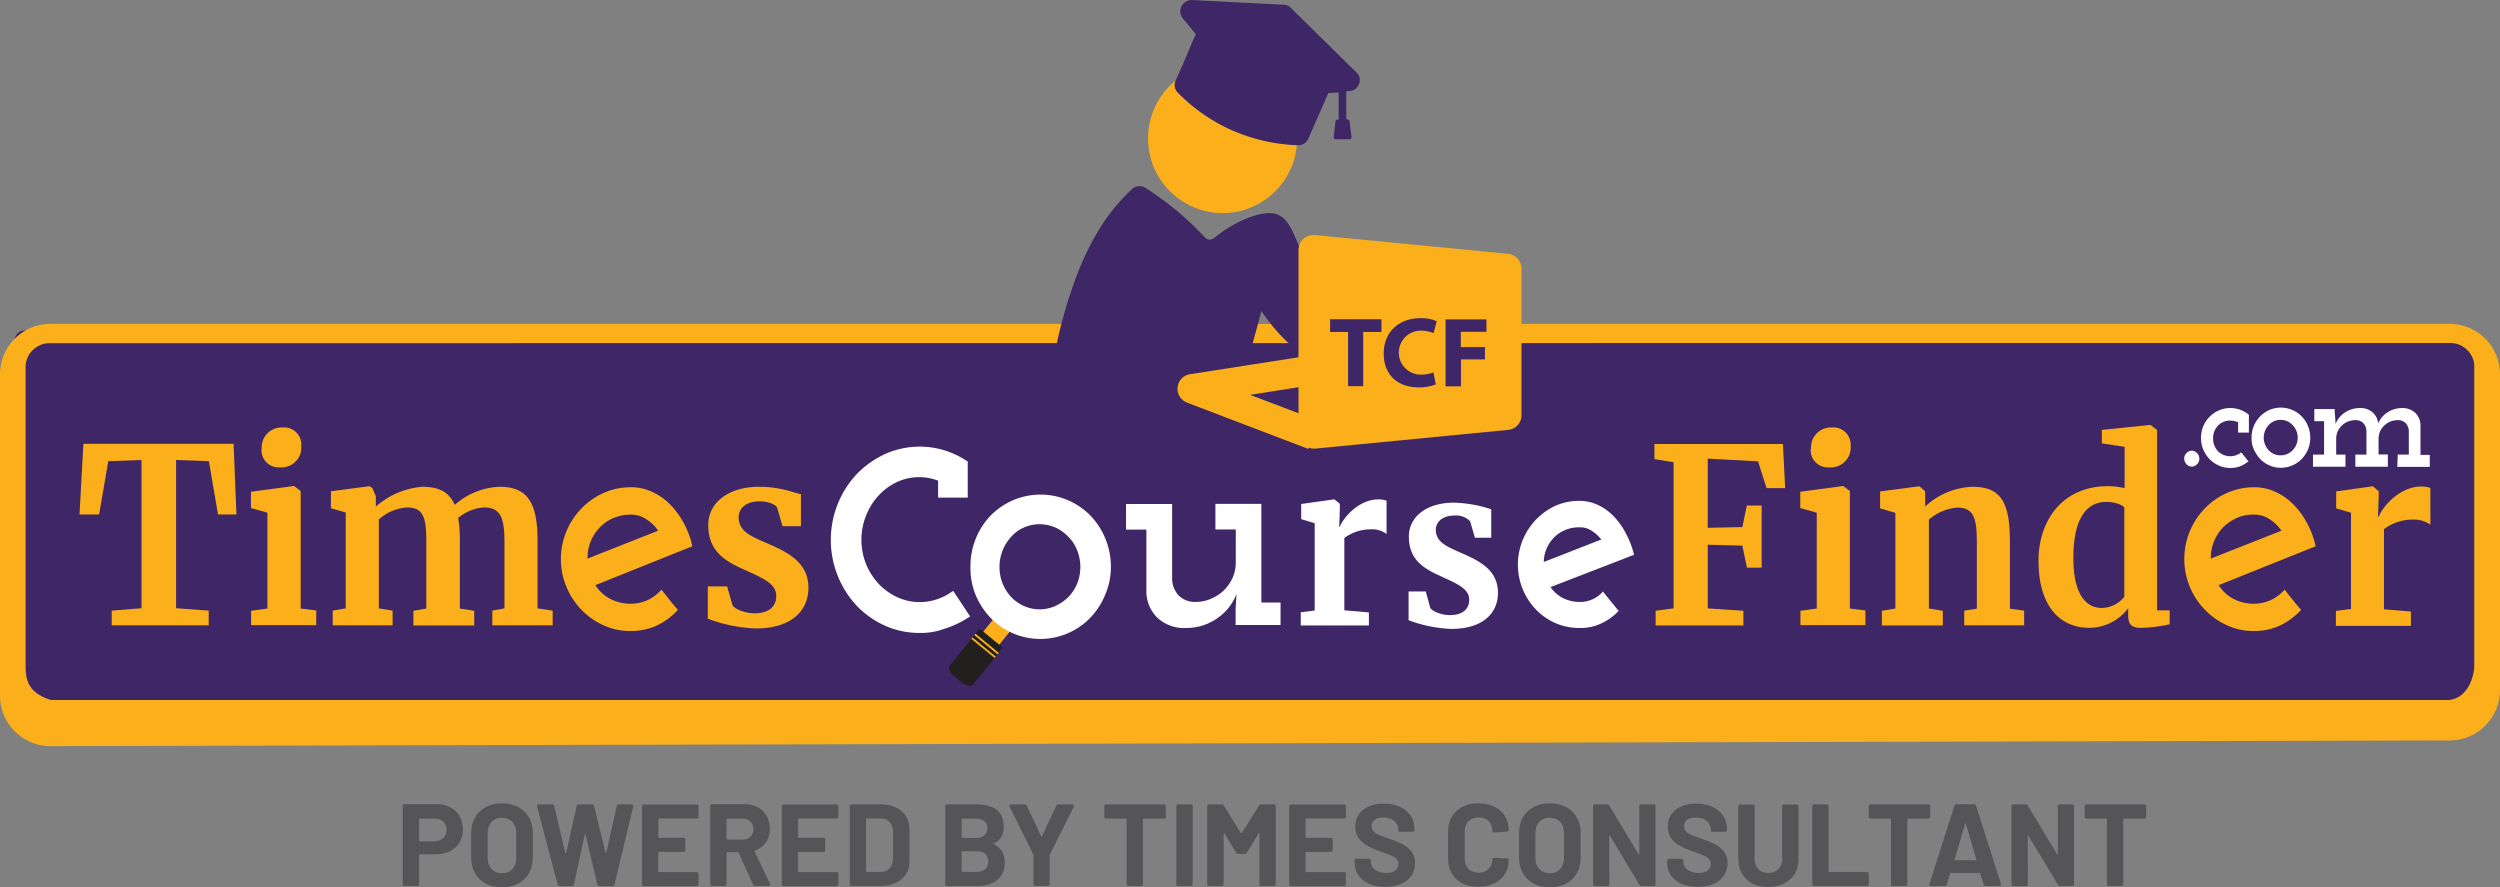 <svg xmlns="http://www.w3.org/2000/svg" width="1669.6" height="592.6"><rect width="100%" height="100%" fill="#808080" stroke="none"/><g data-name="Group 4" transform="translate(-947)"><path data-name="Path 1" d="M2592.6 481h-1629a6.914 6.914 0 0 1-6.9-6.9V227.6a6.914 6.914 0 0 1 6.9-6.9h1629a6.914 6.914 0 0 1 6.9 6.9v246.5a6.914 6.914 0 0 1-6.9 6.9z" fill="#3f2666"/><path data-name="Path 2" d="m2582.5 494.5-1601.4 3.8a33.721 33.721 0 0 1-34.1-33v-216a33.721 33.721 0 0 1 34.1-33h1601.4a33.721 33.721 0 0 1 34.1 33v212.2a33.721 33.721 0 0 1-34.1 33zM981.1 229.2a16.143 16.143 0 0 0-17 15v199.3c0 8.3 0 18.8 17 24h1601.4c12.7-1.3 17-15.8 17-24V244.1a16.143 16.143 0 0 0-17-15z" fill="#fbb01b"/><path data-name="Path 3" d="M1789.4 207.8c32.2 47.1 61.4 35.5 92.8 81.5l1.2-.6c-3.4-9.3-11.3 0-14.7-9.4-20.8-53.3-34.1-68.2-56.7-120.9-6.4-15-12.2-19.8-31-13.1a83.88 83.88 0 0 0-22.4 13.1c-3.3 2.5-5.2 2.1-7.8-.8a200.847 200.847 0 0 0-37.9-31.5 7.481 7.481 0 0 0-10.6.9l-.1.1c-16.1 15-26.5 33.3-34.7 53.2a315.966 315.966 0 0 0-18.5 70.2c-.5 2.8 0 4 3.1 3.6q44.25-6 88.5-11.8c12-1.6 24-3.3 36.1-4.8a6.2 6.2 0 0 0 6.2-5.6c2-7.7 4.2-15.1 6.5-24.1z" fill="#3f2666"/><circle data-name="Ellipse 1" cx="49.8" cy="49.8" r="49.8" transform="translate(1713.7 42.7)" fill="#fbb01b"/><path data-name="Path 4" d="M1854.4 56.4a6.816 6.816 0 0 1-4.7 4.2l-3.6.4v18.8h.9a1.155 1.155 0 0 1 1.3 1.1l.5 4.4c.3 2.1.5 4.2.8 6.3 0 .3 0 .7-.3.9a1.374 1.374 0 0 1-.8.5h-9.7a1.02 1.02 0 0 1-.8-.5 1.613 1.613 0 0 1-.3-.9l1.2-10.6a1.287 1.287 0 0 1 1.3-1.1h.8V61.7l-6.9.5-13.4 30.5a7.2 7.2 0 0 1-6.8 4.3 119.367 119.367 0 0 1-43.7-9.8 117.427 117.427 0 0 1-36.8-25.5 7.148 7.148 0 0 1-1.2-8.1c7.5-16.7 5.3-11.9 11.4-26.3l2-4.5-8.7-10.5a7.593 7.593 0 0 1 5.4-12.3l61 3.1a7.553 7.553 0 0 1 6.5 2.9l43.4 42.7a6.487 6.487 0 0 1 1.2 7.7z" fill="#3f2666"/><path data-name="Path 5" d="M1963.1 277.2v-97.8a10.064 10.064 0 0 0-9.1-9.9L1825.3 157a10.243 10.243 0 0 0-7.8 2.5 10.062 10.062 0 0 0-3.3 7.5v71.6l-72.4 11.3a9.868 9.868 0 0 0-2 19l80.9 30.9.3-.8a9.737 9.737 0 0 0 3.4.6h1l128.7-12.5a9.765 9.765 0 0 0 9-9.9zm-148.9-1.2-32.3-12.3 32.3-5.1z" fill="#fbb01b"/><path data-name="Path 6" d="M1847.3 221.7h-12v-8.5h34.3v8.5h-12.2v36.2h-10.1v-36.2z" fill="#3f2666"/><path data-name="Path 7" d="M1905.9 256.7a29.486 29.486 0 0 1-11.4 2c-15.4 0-23.4-9.7-23.4-22.5 0-15.2 10.9-23.7 24.4-23.7a25.9 25.9 0 0 1 11 2l-2.1 8a22.615 22.615 0 0 0-8.5-1.7 14.7 14.7 0 0 0 0 29.4 24 24 0 0 0 8.4-1.5z" fill="#3f2666"/><path data-name="Path 8" d="M1912.4 213.3h27.3v8.3h-17.1v10.2h16.1v8.2h-16v18h-10.3z" fill="#3f2666"/><path data-name="Path 9" d="m1618.4 403.5 10.7 8.8-19.1 23.6-10.6-8.7z" fill="#fbb01b"/><path data-name="Path 10" d="m1618.1 403.9-8.3 10.4 19-1.6c-5-3.6-10.7-8.8-10.7-8.8z" fill="#010101" opacity=".18"/><path data-name="Path 11" d="m1581.3 444.5 19.5-24.2c.2-.3.8 0 1.3.2l13.7 11.3c.5.4.7 1 .5 1.2l-19.5 24.2c-1.3 1.6-4.8.9-7.8-1.6l-4.6-3.8c-3-2.3-4.4-5.7-3.1-7.3z" fill="#221f1f"/><path data-name="Path 12" d="M1598.5 423.2 1614 436l-.8 1-15.5-12.8z" fill="#fbb01b"/><path data-name="Path 13" d="m1596.5 425.7 15.5 12.8-.8.9-15.6-12.8z" fill="#fbb01b"/><path data-name="Path 14" d="M1595.1 378.4a48.96 48.96 0 0 1 13.4-34 46.729 46.729 0 0 1 15-10.3 46.446 46.446 0 0 1 36.8 0 46.729 46.729 0 0 1 15 10.3 49.424 49.424 0 0 1 13.6 34 47.159 47.159 0 0 1-3.8 18.8 48.531 48.531 0 0 1-9.9 15.3 46.363 46.363 0 0 1-66.8 0 50.9 50.9 0 0 1-9.9-15.3 48.207 48.207 0 0 1-3.4-18.8zm19.4.3a29.236 29.236 0 0 0 7.8 20 26.787 26.787 0 0 0 8.5 6 25.625 25.625 0 0 0 21 0 30.729 30.729 0 0 0 8.7-6 28.669 28.669 0 0 0 5.9-9 30.122 30.122 0 0 0 0-22.1 25.977 25.977 0 0 0-5.9-9.1 28.226 28.226 0 0 0-8.7-6.2 26.157 26.157 0 0 0-21 0 24.53 24.53 0 0 0-8.5 6.2 29.74 29.74 0 0 0-7.8 20.2z" fill="#fff"/><path data-name="Path 15" d="M2405.7 306.3a5.066 5.066 0 0 1 1.6-3.8 4.717 4.717 0 0 1 6.9 0 5.464 5.464 0 0 1 1.6 3.8 5.066 5.066 0 0 1-1.6 3.8 4.859 4.859 0 0 1-3.4 1.5 4.691 4.691 0 0 1-3.5-1.5 5.464 5.464 0 0 1-1.6-3.8z" fill="#fff"/><path data-name="Path 16" d="M2448.6 308.1a21.168 21.168 0 0 1-5.6 3.3 16.382 16.382 0 0 1-6.6 1.1 18.2 18.2 0 0 1-7.6-1.6 20.313 20.313 0 0 1-6.2-4.3 22.153 22.153 0 0 1-4.2-6.4 21.2 21.2 0 0 1-1.5-7.8 19.806 19.806 0 0 1 1.5-7.6 18.263 18.263 0 0 1 4.2-6.4 20.316 20.316 0 0 1 6.2-4.3 19.383 19.383 0 0 1 14.4-.4 20.226 20.226 0 0 1 5.7 3.3v11.9h-7.2V282a13.1 13.1 0 0 0-5.2-1.1 10.947 10.947 0 0 0-8.3 3.4 12.017 12.017 0 0 0-3.2 8.5 12.186 12.186 0 0 0 3.2 8.5 11.7 11.7 0 0 0 15.6.8z" fill="#fff"/><path data-name="Path 17" d="M2450.7 292.3a19.987 19.987 0 0 1 11.9-18.5 19.366 19.366 0 0 1 15.3 0 19.6 19.6 0 0 1 6.3 4.3 20.7 20.7 0 0 1 4.2 22 20.888 20.888 0 0 1-4.2 6.4 19.433 19.433 0 0 1-14 5.9 18.2 18.2 0 0 1-7.6-1.6 19.176 19.176 0 0 1-6.2-4.3 24.426 24.426 0 0 1-4.2-6.4 17.254 17.254 0 0 1-1.5-7.8zm8.1 0a12.159 12.159 0 0 0 .9 4.6 13.6 13.6 0 0 0 2.4 3.8 10.142 10.142 0 0 0 3.6 2.5 11.088 11.088 0 0 0 12.4-2.5 11.947 11.947 0 0 0 2.5-3.8 12.159 12.159 0 0 0 .9-4.6 11.792 11.792 0 0 0-.9-4.6 11.947 11.947 0 0 0-2.5-3.8 10.806 10.806 0 0 0-8-3.5 11.174 11.174 0 0 0-4.4.9 10.4 10.4 0 0 0-3.6 2.6 13.6 13.6 0 0 0-2.4 3.8 13.326 13.326 0 0 0-.9 4.9z" fill="#fff"/><path data-name="Path 18" d="M2548.3 303.6h7.4v-16a8.45 8.45 0 0 0-1.9-4.8 6.955 6.955 0 0 0-5.4-2.2 12.9 12.9 0 0 0-9 3.5 12.9 12.9 0 0 0-2.8 3.8 12.522 12.522 0 0 0-1.1 5v10.6h6.2v8.2H2520v-8.1h7.4v-16a7.811 7.811 0 0 0-1.9-4.8 6.955 6.955 0 0 0-5.4-2.2 12.9 12.9 0 0 0-9 3.5 12.9 12.9 0 0 0-2.8 3.8 12.522 12.522 0 0 0-1.1 5v10.7h6.2v8.1h-21.7v-8.1h7.4v-22.3h-6.5v-8.1h13.6v1c0 1.6.2 3.1.3 4.4s.2 2.8.3 4.5a16.535 16.535 0 0 1 6.2-7.6 17.947 17.947 0 0 1 9.8-3 12.244 12.244 0 0 1 8.6 2.8 10.958 10.958 0 0 1 3.8 7.5 17.2 17.2 0 0 1 6.2-7.4 18.6 18.6 0 0 1 9.5-2.9 12.736 12.736 0 0 1 9.1 3.2 11.825 11.825 0 0 1 3.5 8.3v19.8h6.2v8H2548l.3-8.2z" fill="#fff"/><path data-name="Path 19" d="m1041.5 307.2-22.2.8-6.1 35.6h-13.1l2.6-47.2H1103l1.9 47.2h-12.3l-6.1-35.6-21.9-.8v99l21.8 1.6v9.8h-64.8v-9.8l19.9-1.6v-99z" fill="#fbb01b"/><path data-name="Path 20" d="m1125.6 342.4-11-3.1v-10.9l28.4-3.8h.4l4.4 3.3v78.5l10.4 1.3v9.8h-43.5v-9.6l10.9-1.5v-64zm-3.8-42.6a13.312 13.312 0 0 1 12.2-14.3 7.518 7.518 0 0 1 1.5 0 11.509 11.509 0 0 1 12.7 10.3 6.054 6.054 0 0 1 0 1.9 13.23 13.23 0 0 1-11.9 14.4 8.1 8.1 0 0 1-2.2 0 11.376 11.376 0 0 1-12.4-10.4 5.437 5.437 0 0 1 0-1.8z" fill="#fbb01b"/><path data-name="Path 21" d="m1169.2 407.8 8.7-1.5v-64l-9.9-2.9v-11.3l25.8-3.4 1.9 1.3 2.3 5.4v6.9a53.4 53.4 0 0 1 31.2-13.2c11.3 0 17.9 3.8 21.5 12.1a47.679 47.679 0 0 1 30-12.1c18.8 0 25.3 10.8 25.3 36.2v45l10.1 1.5v9.8h-40.3v-9.8l8.1-1.5v-44.4c0-16.5-2.8-23-13.8-23a29.912 29.912 0 0 0-17.1 7 89.123 89.123 0 0 1 1.1 15.5v45l9.6 1.5v9.8h-40.6v-9.8l8.6-1.5v-45c0-16.2-2.2-22.5-12.9-22.5a31.308 31.308 0 0 0-18.8 8v59.4l9.2 1.5v9.8h-40v-9.8z" fill="#fbb01b"/><path data-name="Path 22" d="m1407.3 363.5-65.3 26.3a29.906 29.906 0 0 0 37.6 13 29.983 29.983 0 0 0 9.1-6.2l4.2 5.3c1.4 1.8 2.9 3.6 4.4 5.3a44.358 44.358 0 0 1-13.1 9.2 37.657 37.657 0 0 1-15.8 3.3 41.165 41.165 0 0 1-17.3-3.8 44.981 44.981 0 0 1-14.1-9.9 47.244 47.244 0 0 1 0-65.2 44.98 44.98 0 0 1 14.1-9.9 41.165 41.165 0 0 1 17.3-3.8 32.69 32.69 0 0 1 13.1 2.7 39.081 39.081 0 0 1 11.3 7.5 50.426 50.426 0 0 1 8.9 11.6 71.17 71.17 0 0 1 5.6 14.6zm-39.3-21.7a29.959 29.959 0 0 0-12.9 2.8 30.6 30.6 0 0 0-10 7.5 31.468 31.468 0 0 0-7.5 23.7q12.9-5.25 25.8-10.2l25.8-10.2a28.54 28.54 0 0 0-8.9-9.7 19.612 19.612 0 0 0-12.3-3.9z" fill="#fbb01b"/><path data-name="Path 23" d="M1368.2 421.4a42.049 42.049 0 0 1-18.1-3.8 47.084 47.084 0 0 1-14.7-10.3 48.519 48.519 0 0 1 14.7-78.1 45.2 45.2 0 0 1 18.1-3.8 33.334 33.334 0 0 1 13.9 2.9 38.95 38.95 0 0 1 11.7 7.9 51.723 51.723 0 0 1 9.2 12 58.841 58.841 0 0 1 6 15l.4 1.6-64.8 26a27.087 27.087 0 0 0 8.9 8.6 29.237 29.237 0 0 0 25.3 1.7 27.33 27.33 0 0 0 8.5-5.8l1.5-1.5 1.3 1.7 4.2 5.3c1.4 1.8 2.9 3.5 4.3 5.2l1.2 1.3-1.2 1.2a45.219 45.219 0 0 1-13.7 9.6 41.823 41.823 0 0 1-16.7 3.3zm0-92.3a37.677 37.677 0 0 0-16.5 3.5 43.908 43.908 0 0 0-22.7 23.7 44.24 44.24 0 0 0-3.3 17.2 43.882 43.882 0 0 0 26 40.8 37.677 37.677 0 0 0 16.5 3.5 35.182 35.182 0 0 0 15-3.2 44.469 44.469 0 0 0 11.3-7.5c-1.1-1.3-2.2-2.7-3.3-4l-2.9-3.8a29.9 29.9 0 0 1-8.1 5.1 29.39 29.39 0 0 1-12.1 2.4 31.307 31.307 0 0 1-16.6-4.4 32.278 32.278 0 0 1-11.3-11.9l-1-1.9 65.7-26.3a56.166 56.166 0 0 0-5.2-12.4 47.2 47.2 0 0 0-8.5-11.3 37.291 37.291 0 0 0-10.7-7.2 36.274 36.274 0 0 0-12.3-2.3zm-32.2 49.3-.2-2.5a32.138 32.138 0 0 1 7.9-25 32.257 32.257 0 0 1 24.3-11 23.539 23.539 0 0 1 13.4 4.1 30.57 30.57 0 0 1 9.5 10.4l1.1 1.9-2 .8q-12.9 5.25-25.8 10.2c-8.6 3.3-17.2 6.8-25.8 10.2zm32-34.7a29.568 29.568 0 0 0-12.1 2.6 28.512 28.512 0 0 0-9.4 7.1 28.971 28.971 0 0 0-5.7 10.1 28.287 28.287 0 0 0-1.4 9.6c7.8-3.2 15.6-6.2 23.4-9.3s15.8-6.2 23.7-9.4a25.975 25.975 0 0 0-7.2-7.2 18.461 18.461 0 0 0-11.3-3.5z" fill="#fbb01b"/><path data-name="Path 24" d="M1436.2 404.2c1.5 2.6 8.4 5.4 14.6 5.4 10.2 0 14.6-4.9 14.6-11.6 0-8.8-10.1-12.4-24.1-18.8S1420 365 1420 350.5s13.2-25.4 33.8-25.4c15 0 23.3 4.1 28.1 4.9v21.4h-12.3L1466 339c-1.1-2.1-5.9-4.2-11.7-4.2-8.4 0-14 4.1-14 10.8 0 9.8 9.6 13.1 19.9 17.6 13.4 5.9 26.7 12.6 26.7 29.4 0 15.3-11.5 27.1-35 27.1a101.444 101.444 0 0 1-32.2-6.5v-21.6h12.9z" fill="#fbb01b"/><path data-name="Path 25" d="M1902.2 406c1.4 2.3 7.5 4.8 13 4.8 9.1 0 13-4.4 13-10.3 0-7.8-9-11-21.4-16.8-12.5-5.8-18.9-12.6-18.9-25.5s11.7-22.5 30-22.5a85.322 85.322 0 0 1 25 4.4v19H1932l-3.2-11a12.919 12.919 0 0 0-10.4-3.8c-7.5 0-12.5 3.8-12.5 9.6 0 8.7 8.6 11.6 17.7 15.7 11.9 5.2 23.8 11.3 23.8 26.3 0 13.7-10.2 24.1-31.1 24.1a89.939 89.939 0 0 1-28.6-5.8V395h11.5z" fill="#fff"/><path data-name="Path 26" d="M1577.3 328.5v-9.9a39.285 39.285 0 0 0-16.2-3.8 37.653 37.653 0 0 0-16.5 3.8 42.492 42.492 0 0 0-13.5 9.9 49.407 49.407 0 0 0-9.2 14.6 48.85 48.85 0 0 0 0 35.3 44.8 44.8 0 0 0 22.5 24.2 39.449 39.449 0 0 0 16.5 3.8 41.042 41.042 0 0 0 21.3-6l7 10.8a63.731 63.731 0 0 1-13.3 6 50.916 50.916 0 0 1-15 2.2 52.088 52.088 0 0 1-21.6-4.6 55.97 55.97 0 0 1-17.6-12.5 60.919 60.919 0 0 1-11.8-64.1 58.837 58.837 0 0 1 11.9-18.8 57.923 57.923 0 0 1 17.6-12.6 52.191 52.191 0 0 1 21.6-4.7 54.338 54.338 0 0 1 15 2.1 55.534 55.534 0 0 1 13.4 6v18.3h-12.1z" fill="#fff"/><path data-name="Path 27" d="M1561.1 422.7a56.189 56.189 0 0 1-23.2-4.9 60.658 60.658 0 0 1-18.8-13.3 64.609 64.609 0 0 1-12.6-68 63.543 63.543 0 0 1 12.6-19.8 62.665 62.665 0 0 1 18.8-13.4 56.536 56.536 0 0 1 53.6 3.8l1.8 1.1v24.1h-19.8V321a35.231 35.231 0 0 0-27.4.9 39.509 39.509 0 0 0-12.3 9 42.659 42.659 0 0 0-8.4 13.4 43.193 43.193 0 0 0-3.1 16.2 42.806 42.806 0 0 0 11.5 29.4 40.84 40.84 0 0 0 12.4 8.9 35.276 35.276 0 0 0 15 3.3 36.632 36.632 0 0 0 19.3-5.5l3.1-2 11.3 17.1-3.3 2a61.418 61.418 0 0 1-14.1 6.3 44.478 44.478 0 0 1-16.4 2.7zm0-116.8a45.867 45.867 0 0 0-20 4.3 53.33 53.33 0 0 0-16.5 11.7 56.136 56.136 0 0 0-11.3 17.4 58.149 58.149 0 0 0-4.1 21.4 54.822 54.822 0 0 0 4.1 21.2 54.52 54.52 0 0 0 27.8 29.1 48.016 48.016 0 0 0 20.1 4.2 46.847 46.847 0 0 0 13.9-2.1 59.189 59.189 0 0 0 9-3.8l-2.9-4.5a43.777 43.777 0 0 1-20.1 4.8 42.367 42.367 0 0 1-18.2-4 47.524 47.524 0 0 1-24.5-26.3 50.953 50.953 0 0 1 0-38 50.13 50.13 0 0 1 9.9-15.8 46.008 46.008 0 0 1 14.7-10.7 42.516 42.516 0 0 1 35.9 0l2.2 1v8.6h4.8V312a51.619 51.619 0 0 0-10.8-4.6 60.041 60.041 0 0 0-14-1.5z" fill="#fff"/><path data-name="Path 28" d="M1602.2 377a41.957 41.957 0 0 1 25-39.1 39.153 39.153 0 0 1 16.2-3.3 40.717 40.717 0 0 1 29.4 12.4 43.959 43.959 0 0 1 8.7 46.5 44.665 44.665 0 0 1-8.7 13.5 40.762 40.762 0 0 1-13.2 9.2 39.48 39.48 0 0 1-16.2 3.3 40.817 40.817 0 0 1-16.2-3.3 41.438 41.438 0 0 1-13.1-9.2 42.842 42.842 0 0 1-8.7-13.5 40.458 40.458 0 0 1-3.2-16.5zm17 .2a25.214 25.214 0 0 0 6.9 17.6 24.9 24.9 0 0 0 7.5 5.3 22.914 22.914 0 0 0 18.5 0 26.2 26.2 0 0 0 7.5-5.3 22.849 22.849 0 0 0 5.1-7.9 25.791 25.791 0 0 0-5.1-27.4 23.554 23.554 0 0 0-7.5-5.4 22.914 22.914 0 0 0-18.5 0 23.554 23.554 0 0 0-7.5 5.4 23 23 0 0 0-5 8 25.028 25.028 0 0 0-1.9 9.7z" fill="rgba(0,0,0,0)"/><path data-name="Path 29" d="M1699.1 336.6h30.7v50.6a17 17 0 0 0 4 10.1 15.322 15.322 0 0 0 11.4 4.7 25.425 25.425 0 0 0 10.2-2 28.422 28.422 0 0 0 8.6-5.4 28.876 28.876 0 0 0 6-8.3 25.468 25.468 0 0 0 2.3-10.5v-22.2h-13.6v-17.1h30.7v65.9h12.8v15h-30v-11l.6-9.7a34.818 34.818 0 0 1-13.3 16.5 35.724 35.724 0 0 1-20.3 6.2 26.265 26.265 0 0 1-19.1-6.7 24.614 24.614 0 0 1-7.5-17.5v-41.5H1699v-17.1z" fill="#fff"/><path data-name="Path 30" d="m2038.3 370.5-27.9 10.8-27.9 10.8a23.316 23.316 0 0 0 8.1 7.2 24.45 24.45 0 0 0 11.3 2.7 20.13 20.13 0 0 0 15.6-6.9L2028 408a37.527 37.527 0 0 1-11.7 8.4 32.4 32.4 0 0 1-14.4 3 40.816 40.816 0 0 1-16.2-3.3 41.438 41.438 0 0 1-13.1-9.2 43.352 43.352 0 0 1 13.1-69.1 39.153 39.153 0 0 1 16.2-3.3 28.57 28.57 0 0 1 12.2 2.7 35.4 35.4 0 0 1 10.5 7.5 47.629 47.629 0 0 1 8.1 11.3 61.221 61.221 0 0 1 5.6 14.5zm-36.2-18.3a23.2 23.2 0 0 0-17.1 6.6 23.846 23.846 0 0 0-7 16.5q9.75-3.75 19.2-7.5l19.2-7.5a26.164 26.164 0 0 0-6.5-5.9 13.379 13.379 0 0 0-7.8-2.2z" fill="#fff"/><path data-name="Path 31" d="m2064.7 308.7-12.8-2.1v-10.1h85.8l1.5 29.5h-12.4l-5.7-17.9-33.6-1.8v46.2l23.1-.5 3-14.4h9.9v41.5h-9.8l-3.1-14.7-23.1-.6v42.5l23.8 1.6v9.8h-58.6v-9.8l12-1.6v-97.6z" fill="#fbb01b"/><path data-name="Path 32" d="m2160.3 342.4-11-3.1v-10.9l28.4-3.8h.3l4.4 3.3v78.5l10.4 1.3v9.8h-43.4v-9.6l10.9-1.5zm-3.8-42.6a13.312 13.312 0 0 1 12.2-14.3 7.518 7.518 0 0 1 1.5 0 11.509 11.509 0 0 1 12.7 10.3 6.056 6.056 0 0 1 0 1.9 13.23 13.23 0 0 1-11.9 14.4 8.1 8.1 0 0 1-2.2 0 11.449 11.449 0 0 1-12.5-10.3 6.056 6.056 0 0 1 0-1.9z" fill="#fbb01b"/><path data-name="Path 33" d="m2212.5 342.4-9.9-2.9v-11.3l25.8-3.4h.5l3.8 3.3v10.2a48.7 48.7 0 0 1 31.7-13.2c18.8 0 24.9 10.3 24.9 36.4v45l9.5 1.3v9.8h-40v-9.8l8.4-1.3v-45c0-16.2-2.5-22.5-13.2-22.5a33.114 33.114 0 0 0-18.8 8v59.4l9.3 1.5v9.8h-40.7v-9.8l9-1.5v-63.8h-.3z" fill="#fbb01b"/><path data-name="Path 34" d="M2308.4 374.4c0-26.7 16-49.7 46.2-49.7a47.8 47.8 0 0 1 11.3 1.3v-27.6l-15.2-2.3v-9l32-3.3h.5l4.4 3.4v120.4h8.4v9.3a96.661 96.661 0 0 1-18.5 2.4c-6.2 0-9.2-1.3-9.2-8.5v-4.6a32.731 32.731 0 0 1-25.8 13.1c-18.8.1-34.1-13.3-34.1-44.9zm57.3 24.1V339c-1.4-2.1-6.7-3.8-12.1-3.8-12.1 0-21.8 9.6-21.9 36.7-.3 24.3 8.1 34.1 18.8 34.1a19.283 19.283 0 0 0 15.2-7.5z" fill="#fbb01b"/><path data-name="Path 35" d="m2491.4 363.5-65.3 26.3a29.906 29.906 0 0 0 37.6 13 29.982 29.982 0 0 0 9.1-6.2l4.2 5.3c1.4 1.8 2.9 3.6 4.4 5.3a44.359 44.359 0 0 1-13.1 9.2 37.657 37.657 0 0 1-15.8 3.3 41.165 41.165 0 0 1-17.3-3.8 44.98 44.98 0 0 1-14.1-9.9 47.244 47.244 0 0 1 0-65.2 44.981 44.981 0 0 1 14.1-9.9 41.165 41.165 0 0 1 17.3-3.8 32.69 32.69 0 0 1 13.1 2.7 39.083 39.083 0 0 1 11.3 7.5 50.427 50.427 0 0 1 8.9 11.6 71.181 71.181 0 0 1 5.6 14.6zm-39.3-21.7a29.959 29.959 0 0 0-12.9 2.8 30.6 30.6 0 0 0-10 7.5 31.468 31.468 0 0 0-7.5 23.7q12.9-5.25 25.8-10.2c8.6-3.3 17.2-6.8 25.8-10.2a28.538 28.538 0 0 0-8.9-9.7 20.036 20.036 0 0 0-12.3-3.9z" fill="#fbb01b"/><path data-name="Path 36" d="M2452.3 421.4a41.309 41.309 0 0 1-18-3.8 47.083 47.083 0 0 1-14.7-10.3 48.589 48.589 0 0 1 .7-68.6 47.514 47.514 0 0 1 14-9.5 44.729 44.729 0 0 1 18-3.8 33.334 33.334 0 0 1 13.9 2.9 38.948 38.948 0 0 1 11.7 7.9 51.723 51.723 0 0 1 9.2 12 58.845 58.845 0 0 1 6 15l.4 1.6-64.8 26a27.088 27.088 0 0 0 8.9 8.6 29.021 29.021 0 0 0 25.2 1.7 27.33 27.33 0 0 0 8.5-5.8l1.5-1.5 1.3 1.7 4.2 5.3c1.4 1.8 2.9 3.5 4.3 5.2l1.2 1.3-1.2 1.2a45.22 45.22 0 0 1-13.7 9.6 41.014 41.014 0 0 1-16.6 3.3zm0-92.3a37.677 37.677 0 0 0-16.5 3.5 45.085 45.085 0 0 0-.2 81.7 39.143 39.143 0 0 0 16.5 3.5 35.182 35.182 0 0 0 15-3.2 44.47 44.47 0 0 0 11.3-7.5c-1.1-1.3-2.2-2.7-3.3-4l-2.9-3.8a32.55 32.55 0 0 1-8.1 5.1 29.714 29.714 0 0 1-12.1 2.4 31.127 31.127 0 0 1-27.9-16.3l-1.1-1.9 65.8-26.3a52.082 52.082 0 0 0-5.3-12.4 51.515 51.515 0 0 0-8.5-11.3 37.291 37.291 0 0 0-10.7-7.2 35.034 35.034 0 0 0-12-2.3zm-32.2 49.3-.2-2.5a32.138 32.138 0 0 1 7.9-25 32.257 32.257 0 0 1 24.3-11 23.773 23.773 0 0 1 13.4 4.1 30.57 30.57 0 0 1 9.5 10.4l1.1 1.9-2 .8q-12.9 5.25-25.8 10.2c-8.6 3.3-17.2 6.8-25.8 10.2zm32-34.7a26.659 26.659 0 0 0-12.1 2.6 28.512 28.512 0 0 0-9.4 7.1 28.971 28.971 0 0 0-5.7 10.1 28.288 28.288 0 0 0-1.4 9.6c7.8-3.2 15.6-6.2 23.4-9.3s15.8-6.2 23.7-9.4a25.977 25.977 0 0 0-7.2-7.2 18.264 18.264 0 0 0-11.3-3.5z" fill="#fbb01b"/><path data-name="Path 37" d="m2506.9 408 10.2-1.3v-64.3l-9.9-2.9v-11.3l24.1-3.4h.5l3.8 3.3v3.8l-.5 13.2h.5c1.9-5.4 13.1-20.2 28.6-20.2a17.019 17.019 0 0 1 5.9 1v24.5a18.83 18.83 0 0 0-11.3-3.4 31.84 31.84 0 0 0-19.7 6.4v53.5l18 1.5v9.6H2507v-10z" fill="#fbb01b"/><path data-name="Path 38" d="m1815.7 408.9 9.3-1.2v-58.3l-9-2.7v-10.1l21.8-3.1h.4l3.6 3v3.3l-.4 12h.4c1.7-4.9 11.8-18.3 25.9-18.3a15.951 15.951 0 0 1 5.3.9v22.2a15.9 15.9 0 0 0-10.3-3.1 29.691 29.691 0 0 0-17.9 5.8v48.3l16.4 1.4v8.7h-45.5z" fill="#fff"/><g data-name="Group 3"><g data-name="Group 2" fill="#555456"><path data-name="Path 39" d="M1256.1 554c0 9.9-7.1 16.5-17.7 16.5h-11a.536.536 0 0 0-.5.5v19.4a1.162 1.162 0 0 1-1.3 1.3h-8.3a1.162 1.162 0 0 1-1.3-1.3v-52a1.162 1.162 0 0 1 1.3-1.3h21.6c10.3 0 17.2 6.8 17.2 16.9zm-10.9.3c0-4.6-3.2-7.6-7.9-7.6h-9.9a.472.472 0 0 0-.5.5v14.2a.472.472 0 0 0 .5.5h9.8c4.8-.2 8-3.2 8-7.6z"/><path data-name="Path 40" d="M1261.7 572.8v-16.7c0-11.7 8.2-19.6 20.5-19.6 12.4 0 20.6 7.9 20.6 19.6v16.7c0 11.8-8.2 19.8-20.6 19.8-12.3 0-20.5-8-20.5-19.8zm30.1.4v-17.1c0-6.1-3.8-10-9.6-10-5.7 0-9.5 4-9.5 10v17.1c0 6 3.8 10 9.5 10 5.8 0 9.6-4 9.6-10z"/><path data-name="Path 41" d="m1319.4 590.6-13.7-51.9a1.1 1.1 0 0 1 1.2-1.5h8.9a1.322 1.322 0 0 1 1.4 1.2l7.3 31.1c.1.4.5.4.6 0l7-31.1a1.322 1.322 0 0 1 1.4-1.2h8.8a1.418 1.418 0 0 1 1.5 1.2l7.6 31.1c.1.5.5.4.5 0l7-31.1a1.322 1.322 0 0 1 1.4-1.2h8.5c.9 0 1.3.6 1.1 1.5l-12.5 51.9a1.418 1.418 0 0 1-1.5 1.2h-8.5a1.418 1.418 0 0 1-1.5-1.2l-7.8-33.1c-.1-.4-.5-.5-.6 0l-7.2 33.1a1.322 1.322 0 0 1-1.4 1.2h-7.9c-.9-.1-1.5-.5-1.6-1.2z"/><path data-name="Path 42" d="M1412.3 546.6h-25.1a.536.536 0 0 0-.5.5V559a.472.472 0 0 0 .5.5h16.2a1.162 1.162 0 0 1 1.3 1.3v6.8a1.162 1.162 0 0 1-1.3 1.3h-16.3a.536.536 0 0 0-.5.5v12.5a.536.536 0 0 0 .5.5h25.1a1.162 1.162 0 0 1 1.3 1.3v6.8a1.162 1.162 0 0 1-1.3 1.3H1377a1.162 1.162 0 0 1-1.3-1.3v-51.9a1.162 1.162 0 0 1 1.3-1.3h35.2a1.162 1.162 0 0 1 1.3 1.3v6.8c.1.8-.4 1.2-1.2 1.2z"/><path data-name="Path 43" d="m1449.9 590.7-9.6-21.2a.664.664 0 0 0-.5-.4h-7.1a.472.472 0 0 0-.5.5v20.8a1.162 1.162 0 0 1-1.3 1.3h-8.3a1.162 1.162 0 0 1-1.3-1.3v-52a1.162 1.162 0 0 1 1.3-1.3h21.8c10 0 16.7 6.6 16.7 16.4 0 7.1-3.8 12.4-10 14.5-.3.1-.4.4-.2.6l10.3 21.5c.5.9.1 1.6-.9 1.6h-8.9a1.637 1.637 0 0 1-1.5-1zm-17.7-43.6v13.1a.536.536 0 0 0 .5.5h10.1c4.4 0 7.4-2.8 7.4-6.9 0-4.2-3-7.1-7.4-7.1h-10.1c-.3-.1-.5.1-.5.4z"/><path data-name="Path 44" d="M1505.6 546.6h-25.1a.536.536 0 0 0-.5.5V559a.472.472 0 0 0 .5.5h16.3a1.162 1.162 0 0 1 1.3 1.3v6.8a1.162 1.162 0 0 1-1.3 1.3h-16.3a.536.536 0 0 0-.5.5v12.5a.536.536 0 0 0 .5.5h25.1a1.162 1.162 0 0 1 1.3 1.3v6.8a1.162 1.162 0 0 1-1.3 1.3h-35.2a1.162 1.162 0 0 1-1.3-1.3v-51.9a1.162 1.162 0 0 1 1.3-1.3h35.2a1.162 1.162 0 0 1 1.3 1.3v6.8c0 .8-.5 1.2-1.3 1.2z"/><path data-name="Path 45" d="M1514.5 590.4v-51.9a1.162 1.162 0 0 1 1.3-1.3h19.1c11.8 0 19.5 6.5 19.5 16.5v21.5c0 10-7.7 16.5-19.5 16.5h-19.1a1.162 1.162 0 0 1-1.3-1.3zm11.5-8.1h9.3c4.8 0 8-3.5 8.1-8.9v-17.9c0-5.4-3.2-8.9-8.2-8.9h-9.3a.472.472 0 0 0-.5.5v34.7c.1.4.3.5.6.5z"/><path data-name="Path 46" d="M1610.7 563.8c5 2.5 7.3 6.7 7.3 12.6 0 10.6-8.2 15.3-18.6 15.3h-19.8a1.162 1.162 0 0 1-1.3-1.3v-51.9a1.162 1.162 0 0 1 1.3-1.3h19.2c11.6 0 18.5 4.4 18.5 15 0 5.5-2.3 9-6.5 11.1-.4.1-.4.4-.1.5zm-21.5-16.7v12a.472.472 0 0 0 .5.5h9c4.9 0 7.7-2.4 7.7-6.4 0-4.1-2.8-6.5-7.7-6.5h-9c-.3-.1-.5.1-.5.4zm17.8 28.3c0-4.3-2.8-6.9-7.7-6.9h-9.6a.536.536 0 0 0-.5.5v12.8a.472.472 0 0 0 .5.5h9.7c4.8-.1 7.6-2.6 7.6-6.9z"/><path data-name="Path 47" d="M1637.2 590.3v-19.2a1.072 1.072 0 0 0-.2-.6l-15.7-31.7c-.5-.9-.1-1.6.9-1.6h9a1.9 1.9 0 0 1 1.6 1l9.5 20.3c.2.3.5.3.6 0l9.5-20.3a1.781 1.781 0 0 1 1.6-1h9.1c1 0 1.5.7 1 1.6l-15.9 31.7a2.074 2.074 0 0 0-.2.6v19.2a1.162 1.162 0 0 1-1.3 1.3h-8.3c-.8.1-1.2-.4-1.2-1.3z"/><path data-name="Path 48" d="M1725.6 538.5v6.9a1.162 1.162 0 0 1-1.3 1.3h-13.5a.472.472 0 0 0-.5.5v43.2a1.162 1.162 0 0 1-1.3 1.3h-8.3a1.162 1.162 0 0 1-1.3-1.3v-43.2a.472.472 0 0 0-.5-.5h-13.1a1.162 1.162 0 0 1-1.3-1.3v-6.9a1.162 1.162 0 0 1 1.3-1.3h38.5a1.208 1.208 0 0 1 1.3 1.3z"/><path data-name="Path 49" d="M1732.6 590.4v-51.9a1.162 1.162 0 0 1 1.3-1.3h8.3a1.162 1.162 0 0 1 1.3 1.3v51.9a1.162 1.162 0 0 1-1.3 1.3h-8.3a1.162 1.162 0 0 1-1.3-1.3z"/><path data-name="Path 50" d="M1753.2 590.4v-51.9a1.162 1.162 0 0 1 1.3-1.3h8.3a1.624 1.624 0 0 1 1.6.9l11.3 18.2c.2.3.5.3.6 0l11.5-18.2a1.8 1.8 0 0 1 1.6-.9h8.3a1.162 1.162 0 0 1 1.3 1.3v51.9a1.162 1.162 0 0 1-1.3 1.3h-8.3a1.162 1.162 0 0 1-1.3-1.3v-33.7c0-.5-.3-.5-.5-.2l-7.9 12.9a1.8 1.8 0 0 1-1.6.9h-4a1.624 1.624 0 0 1-1.6-.9l-7.8-12.9c-.2-.4-.5-.3-.5.2v33.7a1.162 1.162 0 0 1-1.3 1.3h-8.3c-1 0-1.4-.4-1.4-1.3z"/><path data-name="Path 51" d="M1844.5 546.6h-25.1a.536.536 0 0 0-.5.5V559a.472.472 0 0 0 .5.5h16.3a1.162 1.162 0 0 1 1.3 1.3v6.8a1.162 1.162 0 0 1-1.3 1.3h-16.3a.536.536 0 0 0-.5.5v12.5a.536.536 0 0 0 .5.5h25.1a1.162 1.162 0 0 1 1.3 1.3v6.8a1.162 1.162 0 0 1-1.3 1.3h-35.2a1.162 1.162 0 0 1-1.3-1.3v-51.9a1.162 1.162 0 0 1 1.3-1.3h35.2a1.162 1.162 0 0 1 1.3 1.3v6.8c.1.8-.4 1.2-1.3 1.2z"/><path data-name="Path 52" d="M1851.7 576.1v-1.3a1.162 1.162 0 0 1 1.3-1.3h8.2c.9 0 1.3.4 1.3 1v1.1c0 4 4 7.4 10.3 7.4 5.9 0 8.1-3 8.1-6.1 0-4-4-5.4-11.4-8.1-8.1-2.8-17.4-6.5-17.4-16.7 0-9.6 7.9-15.4 19-15.4 12 0 20.5 6.7 20.5 16.7v.8a1.162 1.162 0 0 1-1.3 1.3h-8.2c-.9 0-1.3-.3-1.3-.8v-.8c0-4.1-3.5-7.9-10-7.9-5 0-7.8 2.2-7.8 5.8 0 4.1 3.4 5.5 12.1 8.5 7.1 2.6 16.9 5.6 16.9 16.2 0 9.5-7.7 15.8-19.9 15.8s-20.4-6.3-20.4-16.2z"/><path data-name="Path 53" d="M1914.1 573.4v-18c0-11.4 8-18.9 20.3-18.9 12.1 0 20.2 7.2 20.2 18 0 .5-.5.8-1.2.9l-8.3.5c-.9.1-1.4-.2-1.4-.4v-.5c0-5.5-3.7-9.1-9.2-9.1-5.6 0-9.3 3.7-9.3 9.1v18.8c0 5.4 3.7 9 9.3 9 5.5 0 9.2-3.7 9.2-9 0-.5.5-.9 1.3-.9l8.3.4c.8.1 1.3.2 1.3.4v.4c0 10.9-8.1 18.1-20.2 18.1-12.3.2-20.3-7.4-20.3-18.8z"/><path data-name="Path 54" d="M1961.5 572.8v-16.7c0-11.7 8.2-19.6 20.5-19.6 12.4 0 20.6 7.9 20.6 19.6v16.7c0 11.8-8.2 19.8-20.6 19.8s-20.5-8-20.5-19.8zm30 .4v-17.1c0-6.1-3.8-10-9.6-10-5.7 0-9.5 4-9.5 10v17.1c0 6 3.8 10 9.5 10 5.8 0 9.6-4 9.6-10z"/><path data-name="Path 55" d="M2010.9 590.4v-51.9a1.162 1.162 0 0 1 1.3-1.3h8a1.624 1.624 0 0 1 1.6.9l19.5 32.4c.2.4.5.3.5-.2v-31.8a1.162 1.162 0 0 1 1.3-1.3h8.2a1.162 1.162 0 0 1 1.3 1.3v51.9a1.162 1.162 0 0 1-1.3 1.3h-7.9a1.8 1.8 0 0 1-1.6-.9l-19.6-32.7c-.2-.4-.5-.3-.5.2l.1 32.2a1.162 1.162 0 0 1-1.3 1.3h-8.3a1.288 1.288 0 0 1-1.3-1.4z"/><path data-name="Path 56" d="M2060.4 576.1v-1.3a1.162 1.162 0 0 1 1.3-1.3h8.2c.9 0 1.3.4 1.3 1v1.1c0 4 4 7.4 10.3 7.4 5.9 0 8.1-3 8.1-6.1 0-4-4-5.4-11.4-8.1-8.1-2.8-17.4-6.5-17.4-16.7 0-9.6 7.9-15.4 19-15.4 12 0 20.5 6.7 20.5 16.7v.8a1.162 1.162 0 0 1-1.3 1.3h-8.2c-.9 0-1.3-.3-1.3-.8v-.8c0-4.1-3.5-7.9-10-7.9-5 0-7.8 2.2-7.8 5.8 0 4.1 3.4 5.5 12.1 8.5 7.1 2.6 16.9 5.6 16.9 16.2 0 9.5-7.7 15.8-19.9 15.8s-20.4-6.3-20.4-16.2z"/><path data-name="Path 57" d="M2107.9 573.7v-35.1a1.162 1.162 0 0 1 1.3-1.3h8.3a1.162 1.162 0 0 1 1.3 1.3v35.2c0 5.5 3.7 9.2 9.2 9.2s9.2-3.7 9.2-9.2v-35.2a1.162 1.162 0 0 1 1.3-1.3h8.3a1.162 1.162 0 0 1 1.3 1.3v35.1c0 11.2-8.1 18.7-20.2 18.7s-20-7.5-20-18.7z"/><path data-name="Path 58" d="M2157.3 590.4v-51.9a1.162 1.162 0 0 1 1.3-1.3h8.3a1.162 1.162 0 0 1 1.3 1.3v43.3a.472.472 0 0 0 .5.5h25a1.162 1.162 0 0 1 1.3 1.3v6.8a1.162 1.162 0 0 1-1.3 1.3h-35.1a1.162 1.162 0 0 1-1.3-1.3z"/><path data-name="Path 59" d="M2236.1 538.5v6.9a1.162 1.162 0 0 1-1.3 1.3h-13.5a.472.472 0 0 0-.5.5v43.2a1.162 1.162 0 0 1-1.3 1.3h-8.3a1.162 1.162 0 0 1-1.3-1.3v-43.2a.472.472 0 0 0-.5-.5h-13.1a1.162 1.162 0 0 1-1.3-1.3v-6.9a1.162 1.162 0 0 1 1.3-1.3h38.5a1.162 1.162 0 0 1 1.3 1.3z"/><path data-name="Path 60" d="m2271.7 590.6-2.2-7.2c-.1-.3-.2-.4-.5-.4h-19.1a.51.51 0 0 0-.5.4l-2.2 7.2a1.426 1.426 0 0 1-1.5 1.1h-9a1.05 1.05 0 0 1-1.1-1.5l16.6-52a1.426 1.426 0 0 1 1.5-1.1h11.5a1.5 1.5 0 0 1 1.5 1.1l16.6 52a1.05 1.05 0 0 1-1.1 1.5h-9a1.5 1.5 0 0 1-1.5-1.1zm-19-16.1h13.8c.3 0 .5-.2.4-.5l-7-23.8c-.2-.4-.5-.4-.6 0l-6.9 23.8c-.2.4-.1.5.3.5z"/><path data-name="Path 61" d="M2290.4 590.4v-51.9a1.162 1.162 0 0 1 1.3-1.3h8a1.624 1.624 0 0 1 1.6.9l19.5 32.4c.2.4.5.3.5-.2v-31.8a1.162 1.162 0 0 1 1.3-1.3h8.2a1.162 1.162 0 0 1 1.3 1.3v51.9a1.162 1.162 0 0 1-1.3 1.3h-7.9a1.8 1.8 0 0 1-1.6-.9l-19.6-32.7c-.2-.4-.5-.3-.5.2l.1 32.2a1.162 1.162 0 0 1-1.3 1.3h-8.3a1.288 1.288 0 0 1-1.3-1.4z"/><path data-name="Path 62" d="M2380.3 538.5v6.9a1.162 1.162 0 0 1-1.3 1.3h-13.5a.472.472 0 0 0-.5.5v43.2a1.162 1.162 0 0 1-1.3 1.3h-8.3a1.162 1.162 0 0 1-1.3-1.3v-43.2a.472.472 0 0 0-.5-.5h-13.1a1.162 1.162 0 0 1-1.3-1.3v-6.9a1.162 1.162 0 0 1 1.3-1.3h38.5a1.208 1.208 0 0 1 1.3 1.3z"/></g></g></g></svg>